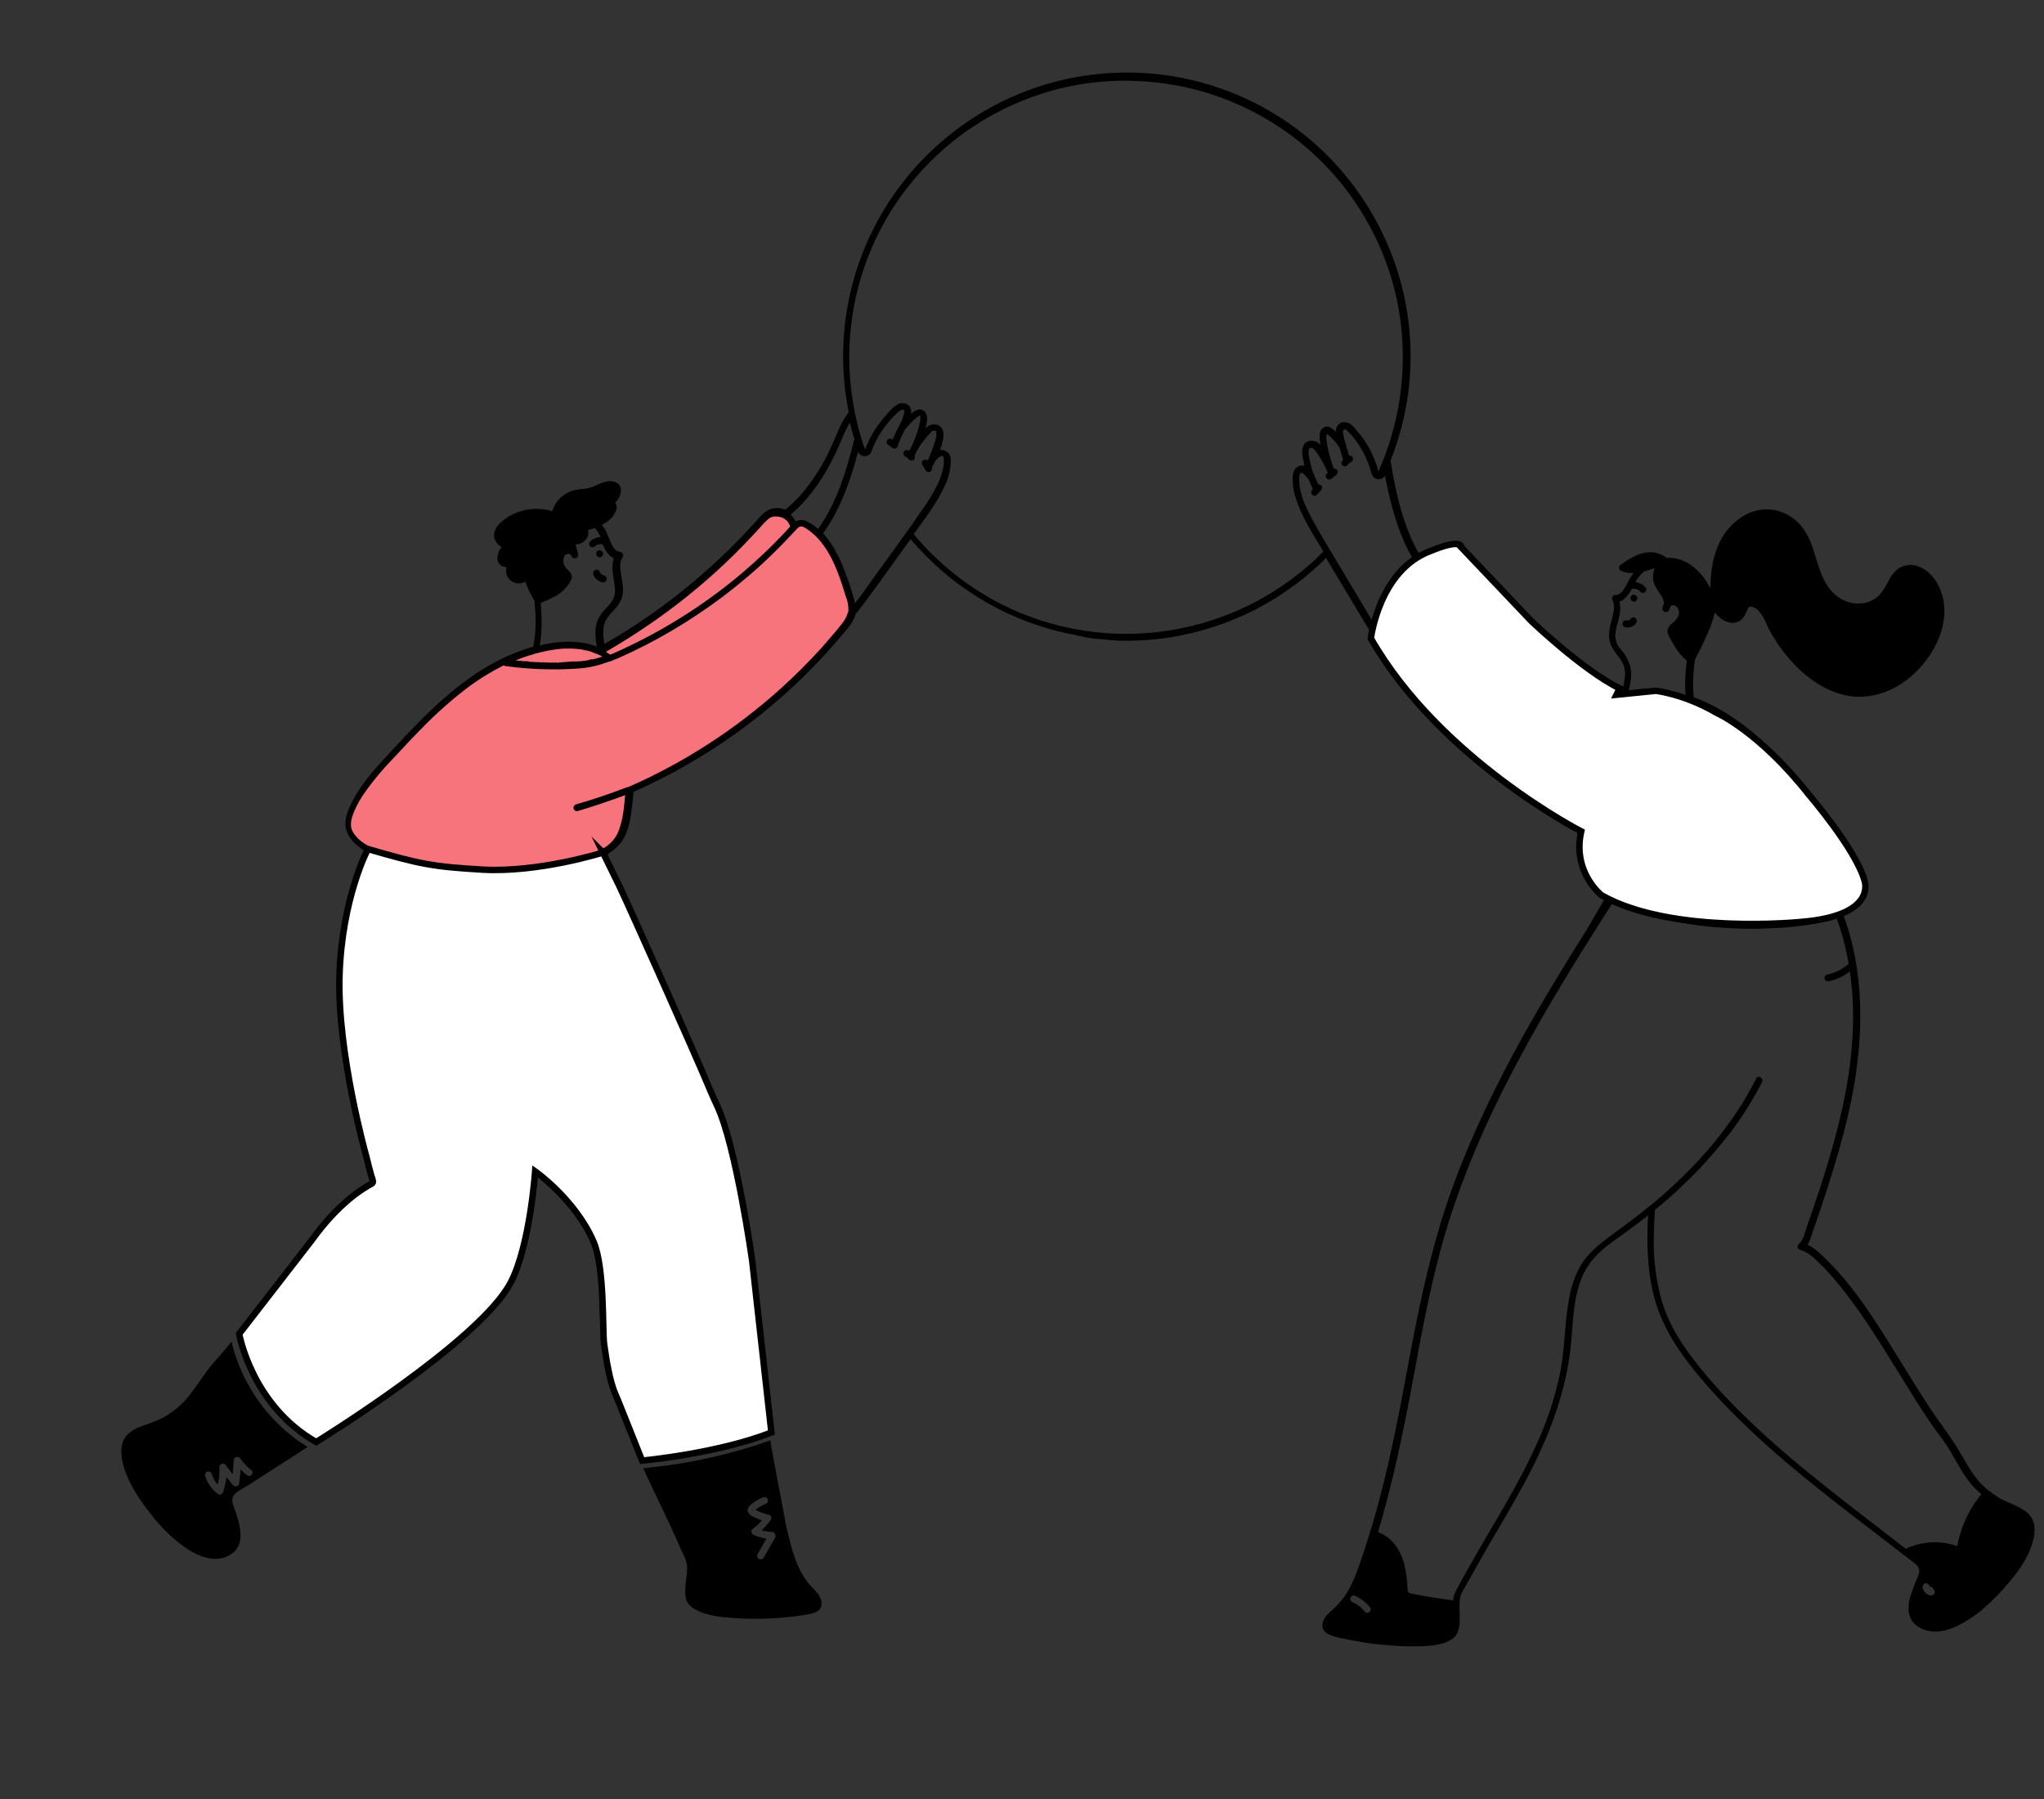 <svg width="634" height="558" viewBox="0 0 634 558" fill="none" xmlns="http://www.w3.org/2000/svg">
<rect x="0" y="0" width="634" height="558" fill="#333333" stroke="none"/>
<path d="M238.634 160.656L215.653 181.561C215.653 181.561 198.79 195.407 187.206 200.045L187.998 202.08L176.276 199.829C176.276 199.829 167.571 200.082 157.412 205.026C157.412 205.026 144.009 209.641 127.207 228.064C127.207 228.064 111.841 243.477 108.305 252.962C108.305 252.962 103.226 263.439 126.259 267.43C126.259 267.43 165.22 274.914 187.38 264.427C187.38 264.427 196.915 258.081 195.146 245.248C195.146 245.248 239.801 226.589 263.785 191.149C263.785 191.149 263.14 169.795 248.062 162.581C247.998 162.587 239.205 157.572 238.635 160.674L238.634 160.656Z" fill="#F7747D"/>
<path d="M91.19 445.851C85.256 441.346 80.369 435.63 76.83 429.095C74.568 424.997 72.882 420.608 71.819 416.061C71.291 416.667 70.824 417.331 70.296 417.937C68.379 420.297 66.224 422.451 64.432 424.881C62.443 427.549 60.631 430.347 58.581 432.947C56.397 435.67 53.676 437.931 50.601 439.614C48.232 440.948 45.635 441.591 43.155 442.607C40.993 443.511 38.86 444.923 38.074 447.269C37.068 450.293 37.975 453.96 39.045 456.818C40.339 460.13 42.085 463.199 44.158 466.046C47.344 470.56 50.85 474.779 55.151 478.213C58.958 481.254 64.323 484.553 69.39 483.077C71.921 482.312 73.942 480.581 74.424 477.917C74.984 474.999 74.056 471.899 73.175 469.106C72.732 467.778 71.571 465.595 72.261 464.189C72.947 462.719 75.117 461.805 76.469 460.931C79.683 458.879 82.898 456.828 86.058 454.772C89.205 452.781 92.297 450.787 95.448 448.732C93.987 447.855 92.521 446.914 91.191 445.86L91.19 445.851ZM78.189 457.238C77.86 457.725 77.226 457.885 76.675 457.553C75.95 457.018 75.286 456.367 74.623 455.717C74.501 457.152 74.382 458.524 74.195 459.947C74.171 460.57 73.652 460.983 73.029 460.959C72.781 460.945 72.532 460.813 72.294 460.617C71.576 459.77 70.933 458.936 70.215 458.09C70.086 459.644 69.71 461.195 69.205 462.739C68.992 463.297 68.413 463.643 67.799 463.426C67.736 463.432 67.609 463.353 67.558 463.294C65.675 461.899 64.266 459.903 63.606 457.618C63.508 457.052 63.843 456.437 64.41 456.339C64.976 456.24 65.591 456.576 65.689 457.142C66.076 458.347 66.713 459.502 67.555 460.409C68.009 458.615 68.154 456.748 68.04 454.924C68.064 454.301 68.582 453.888 69.205 453.912C69.453 453.925 69.758 454.061 69.94 454.254C70.715 455.223 71.414 456.253 72.189 457.231C72.311 455.795 72.438 454.305 72.504 452.865C72.522 452.371 72.856 451.938 73.358 451.837C73.86 451.735 74.29 451.942 74.588 452.389C75.474 453.675 76.546 454.79 77.761 455.781C78.371 456.062 78.476 456.691 78.198 457.238L78.189 457.238Z" fill="black"/>
<path d="M239.367 449.399C239.221 448.518 239.069 447.574 238.979 446.697C237.332 447.252 235.676 447.808 234.03 448.362C227.75 450.343 221.362 451.951 214.929 453.17C209.824 454.138 204.659 454.856 199.508 455.326C200.135 456.664 200.771 458.011 201.337 459.282C203.515 463.944 205.759 468.537 207.936 473.199C209.024 475.563 210.11 477.917 211.13 480.342C211.926 482.13 213.101 484.056 213.141 486.06C213.185 489.379 211.91 492.948 212.896 496.179C213.444 497.953 215.094 498.904 216.689 499.66C218.962 500.635 221.437 501.235 223.933 501.469C229.725 502.089 235.534 502.215 241.309 501.778C244.067 501.585 246.895 501.267 249.611 500.823C251.624 500.472 254.577 500.224 254.818 497.609C255.028 495.554 253.361 493.729 252.035 492.428C247.056 487.396 245.496 480.138 243.901 473.505M240.441 476.839C239.228 478.914 238.066 481.049 236.853 483.124C236.524 483.611 235.891 483.77 235.339 483.438C234.852 483.109 234.693 482.476 235.025 481.925C235.909 480.337 236.848 478.752 237.732 477.164C236.364 476.981 235.069 476.608 233.84 476.056C233.166 475.781 232.706 474.756 233.414 474.225C234.511 473.456 235.49 472.498 236.344 471.469C235.791 471.32 235.169 471.104 234.623 470.835C233.644 470.415 232.283 469.921 231.961 468.719C231.639 467.516 232.862 466.627 233.706 465.982C234.613 465.332 235.57 464.814 236.592 464.418C237.103 464.124 237.781 464.343 238.075 464.855C238.369 465.366 238.149 466.044 237.638 466.338C236.879 466.618 236.103 467.019 235.402 467.431C235.081 467.607 234.82 467.841 234.559 468.084C234.492 468.146 234.433 468.206 234.366 468.267L234.429 468.261C234.616 468.399 234.796 468.473 234.986 468.547C235.351 468.75 235.72 468.889 236.025 469.025C236.828 469.307 237.631 469.597 238.494 469.754C239.053 469.967 239.399 470.546 239.182 471.16C239.188 471.223 239.108 471.349 239.049 471.4C238.252 472.551 237.267 473.638 236.224 474.593C237.274 474.888 238.33 475.054 239.458 475.105C240.081 475.129 240.494 475.647 240.47 476.27C240.588 476.46 240.515 476.649 240.449 476.829L240.441 476.839Z" fill="black"/>
<path d="M492.468 287.817C485.421 299.024 478.487 310.358 472.043 321.966C463.838 336.814 456.425 352.127 450.608 368.022C444.577 384.648 440.774 401.871 437.524 419.243C434.196 437.051 430.99 454.802 425.866 472.156C425.571 473.206 425.28 474.192 424.921 475.247L424.927 475.311C424.196 477.661 423.468 479.937 422.682 482.283C422.397 483.15 422.106 483.944 421.821 484.81C421.827 484.873 421.751 484.935 421.747 484.999C421.023 487.221 420.118 489.368 419.153 491.457C418.743 492.253 418.333 493.048 417.859 493.841C417.792 493.902 417.788 493.966 417.73 494.026C417.53 494.328 417.326 494.694 417.127 495.004C417.06 495.065 417.057 495.13 417.001 495.126C415.937 496.64 414.687 498.025 413.261 499.28C412.743 499.693 412.285 500.174 411.828 500.655C410.977 501.428 410.368 502.534 410.198 503.645C410.109 504.265 410.204 504.895 410.499 505.406C410.966 506.111 411.633 506.707 412.435 506.988C414.211 507.818 416.52 508.105 417.881 508.407C418.562 508.563 419.179 508.716 419.863 508.807C420.052 508.881 420.299 508.885 420.483 508.896C421.039 508.981 421.665 509.132 422.22 509.218C422.404 509.228 422.528 509.289 422.721 509.299C423.405 509.39 424.086 509.546 424.834 509.641C425.018 509.651 425.207 509.716 425.454 509.729C426.01 509.814 426.639 509.902 427.199 509.932L427.575 509.952L427.703 509.958C428.388 510.05 429.075 510.077 429.759 510.168L430.318 510.19C430.63 510.206 430.877 510.211 431.186 510.291C434.553 510.562 437.865 510.637 441.251 510.532C442.382 510.518 443.446 510.374 444.584 510.241C447.165 509.909 450.583 509.062 451.863 506.734C451.934 506.608 451.996 506.493 452.067 506.368L452.061 506.304C452.069 506.261 452.096 506.219 452.14 506.178C452.135 506.115 452.208 506.117 452.211 506.053L452.217 505.925C452.994 503.771 452.736 501.194 452.709 498.942C452.73 498.383 452.695 497.811 452.716 497.252L452.73 497.005C452.754 496.382 452.845 495.698 452.998 495.081C453.506 493.473 454.641 491.834 455.454 490.371C457.358 486.889 459.38 483.406 461.348 479.927C465.262 473.219 469.303 466.509 472.975 459.659C480.249 446.084 485.941 431.698 487.356 416.186C487.989 408.769 488.083 400.646 491.749 393.924C493.711 390.383 496.647 387.69 499.878 385.327C503.042 383.024 506.27 380.725 509.373 378.355C509.959 377.881 510.6 377.41 511.186 376.936L511.128 378.374C511.04 380.372 510.958 382.434 510.989 384.439C511.05 391.763 511.791 399.234 514.306 406.157C516.704 412.889 520.642 418.812 525.032 424.382C529.489 429.892 534.209 435.094 539.31 440.069C549.389 450.066 560.454 458.987 571.657 467.72C577.286 472.089 582.918 476.394 588.551 480.708C590.007 481.832 591.392 482.89 592.849 484.023C593.151 484.223 593.397 484.419 593.696 484.684C593.757 484.751 593.817 484.809 593.881 484.813C593.942 484.88 594.006 484.883 594.067 484.941L594.188 485.067C594.967 485.789 595.553 486.692 595.193 487.922C595.187 488.05 595.119 488.111 595.121 488.23C595.048 488.419 594.982 488.599 594.908 488.788C594.56 489.651 594.21 490.505 593.861 491.368C593.787 491.558 593.722 491.737 593.648 491.927C593.578 492.052 593.512 492.231 593.506 492.36C593.512 492.423 593.432 492.549 593.428 492.604C593.355 492.794 593.289 492.973 593.219 493.099C593.145 493.288 593.076 493.532 593.002 493.712C592.931 493.837 592.928 493.901 592.866 494.017C592.788 494.261 592.72 494.514 592.643 494.759C592.636 494.887 592.569 494.948 592.571 495.067C592.493 495.311 592.425 495.564 592.348 495.808C592.354 495.872 592.277 495.934 592.27 496.053L592.276 496.116L592.264 496.181C592.27 496.245 592.257 496.31 592.186 496.426L592.18 496.554C592.173 496.683 592.169 496.738 592.108 496.862L592.098 497.046L592.084 497.293L592.071 497.541L592.06 497.725L592.047 497.972L592.037 498.156L592.02 498.468L592.014 498.596L591.997 498.908L591.991 499.036L591.974 499.348L591.964 499.532C591.957 499.66 591.953 499.715 592.011 499.847C592.017 499.91 592.005 499.975 592.065 500.034C592.071 500.097 592.119 500.22 592.116 500.285C592.113 500.349 592.174 500.416 592.17 500.471C592.166 500.526 592.228 500.603 592.221 500.722C592.226 500.785 592.274 500.909 592.271 500.973C592.268 501.037 592.329 501.104 592.325 501.16C592.386 501.227 592.379 501.346 592.44 501.414C592.446 501.477 592.498 501.545 592.498 501.545C592.556 501.677 592.552 501.732 592.61 501.863C592.616 501.927 592.671 501.931 592.668 501.995C592.726 502.126 592.786 502.185 592.844 502.316C592.85 502.38 592.905 502.384 592.901 502.448C592.963 502.515 593.02 502.638 593.081 502.705L593.202 502.831C593.263 502.898 593.323 502.956 593.381 503.088L593.442 503.155L593.563 503.281L593.624 503.348C594.345 504.13 595.311 504.798 596.3 505.217C596.541 505.35 596.794 505.426 597.038 505.495L597.101 505.489C597.346 505.567 597.6 505.644 597.844 505.721L597.908 505.715C598.152 505.793 598.409 505.806 598.718 505.887C598.966 505.9 599.274 505.972 599.53 505.984L600.218 506.012L600.401 506.022C605.038 505.91 609.472 503.225 613.086 500.561C613.212 500.439 613.344 500.382 613.479 500.269C613.672 500.086 613.872 499.976 614.129 499.797C614.454 499.557 614.779 499.326 615.034 499.019L615.227 498.837C618.019 496.46 620.634 493.752 623.008 490.911C625.714 487.711 628.367 484.133 629.845 480.198C630.759 477.858 631.374 475.135 630.913 472.741C630.199 468.892 626.264 467.414 622.89 465.893L622.7 465.819C622.637 465.825 622.575 465.749 622.511 465.746C622.081 465.539 621.651 465.333 621.282 465.194C621.092 465.12 620.916 464.99 620.791 464.92L620.727 464.926C620.601 464.846 620.541 464.788 620.425 464.717C620.239 464.588 620.059 464.513 619.818 464.381C618.84 463.778 617.877 463.046 616.97 462.318C616.909 462.251 616.844 462.247 616.78 462.244C615.449 461.191 614.193 459.947 613.125 458.586C611.167 456.185 609.715 453.436 608.141 450.743C605.29 445.806 601.66 441.333 598.551 436.574C595.084 431.301 591.815 425.901 588.479 420.57C582.042 410.16 575.438 399.438 566.674 390.805C564.936 389.105 563.019 387.147 560.688 386.041C561.165 385.184 561.582 384.269 561.806 383.335C562.385 381.611 563.019 379.881 563.589 378.158C564.801 374.704 565.95 371.257 567.035 367.797C569.268 360.889 571.321 353.907 573.005 346.785C576.22 333.159 577.889 319.102 576.549 305.096C575.862 297.812 574.297 290.609 571.769 283.752C573.622 282.959 575.296 281.717 576.681 280.21C577.666 279.123 578.345 277.782 578.595 276.353C578.775 275.049 578.646 273.665 578.332 272.343C577.472 269.183 576.161 266.183 574.397 263.417C572.64 260.531 570.757 257.758 568.684 255.103C567.909 254.135 567.143 253.156 566.368 252.188C561.268 245.652 556.167 239.116 550.288 233.237C544.409 227.358 537.822 222.01 530.343 218.37C528.687 217.547 527.034 216.852 525.368 216.222C525.006 213.015 525.084 209.832 525.468 206.592C525.559 205.908 525.651 205.224 525.742 204.54C527.039 202.092 528.263 199.641 529.374 197.064C530.469 194.799 531.32 192.456 531.865 189.977C532.525 190.691 533.24 191.41 534.027 192.012C535.602 193.144 537.901 193.614 539.629 192.568C540.335 192.101 540.93 191.434 541.276 190.635C541.551 189.961 541.895 189.345 542.235 188.675C542.302 188.613 542.305 188.549 542.363 188.489L542.358 188.426C542.434 188.364 542.624 188.246 542.56 188.243C542.627 188.182 542.691 188.185 542.749 188.125L542.813 188.119C543 188.074 543.193 188.083 543.437 188.152C544.179 188.375 544.846 188.778 545.384 189.358C546.401 190.469 547.22 191.816 547.779 193.216C548.456 194.805 549.269 196.281 550.211 197.763C552.257 201.106 554.63 204.143 557.387 206.89C562.728 212.189 569.925 216.431 577.699 216.082C585.161 215.716 591.838 211.626 596.523 205.942C601.598 199.847 604.914 191.232 602.059 183.41C600.769 179.851 597.986 176.231 594.08 175.371C592.221 174.914 590.205 175.33 588.657 176.451C587.427 177.46 586.431 178.73 585.746 180.199C585.055 181.605 584.249 182.949 583.265 184.154C582.15 185.417 580.667 186.359 579.024 186.849C575.543 187.702 571.897 186.791 569.239 184.428C563.627 179.555 563.804 171.25 560.123 165.149C558.145 161.745 554.931 159.297 551.097 158.321C547.504 157.478 543.721 158.131 540.573 160.121C537.484 162.052 534.994 164.821 533.412 168.136C531.494 172.057 530.739 176.399 530.555 180.706L530.481 182.456C530.248 182.013 530.02 181.623 529.787 181.179C528.509 178.934 526.779 176.922 524.72 175.398C522.475 173.736 519.701 172.871 516.937 173C515.058 171.541 512.582 170.941 510.251 171.404C507.413 171.906 505.029 173.56 502.711 175.145C502.2 175.439 501.98 176.117 502.338 176.631C502.456 176.821 502.693 177.018 502.947 177.095C504.115 177.58 505.42 177.769 506.673 177.689C506.076 178.538 505.467 179.453 504.992 180.428C504.513 181.468 503.901 182.447 503.238 183.357C502.973 183.656 502.645 183.96 502.329 184.19C502.262 184.251 502.139 184.308 502.008 184.366C501.944 184.372 501.876 184.424 501.876 184.424L501.748 184.418C501.561 184.472 501.365 184.526 501.117 184.513C500.494 184.489 500.037 184.969 500.003 185.593C499.993 185.777 500.048 185.972 500.105 186.095C500.399 186.606 500.561 187.175 500.596 187.738L500.643 188.053L500.62 188.493C500.6 188.869 500.593 189.181 500.509 189.553C500.336 190.738 499.893 192.157 499.594 193.454C499.218 194.813 499.035 196.181 499.105 197.625C499.227 199.129 499.795 200.528 500.613 201.757C501.438 202.977 502.458 204.023 503.153 205.309C503.843 206.65 504.158 208.164 504.032 209.663C503.822 211.527 503.497 213.328 502.988 215.119C502.345 215.471 501.646 215.809 501.064 216.229C494.518 212.694 488.187 208.737 482.182 204.348C469.807 195.376 458.755 184.639 449.395 172.548C448.867 171.775 448.271 171.064 447.607 170.405C446.763 169.68 445.652 169.318 444.518 169.587C443.566 169.859 442.608 170.258 441.836 170.786C441.257 171.141 440.742 171.491 440.226 171.84C436.261 165.043 434.087 157.377 432.54 149.68C432.07 147.469 431.731 145.2 431.329 142.937L431.323 142.874L431.335 142.809C432.812 139.057 434.039 135.173 435.019 131.275C446.49 84.111 417.566 36.525 370.395 24.994C366.313 24.005 362.144 23.261 357.91 22.897C356.355 22.768 354.856 22.643 353.297 22.578C304.709 20.553 263.613 58.324 261.594 106.891C261.292 113.948 261.864 120.978 263.258 127.913C263.126 127.971 263.065 128.095 262.998 128.156C261.537 130.218 260.369 132.481 259.454 134.821C258.549 136.968 257.581 139.121 256.551 141.198C254.491 145.36 251.953 149.193 248.989 152.755C247.342 154.688 245.51 156.483 243.568 158.088C243.505 158.094 243.443 158.017 243.379 158.014C241.292 157.177 238.959 157.512 237.214 158.871C236.241 159.7 235.326 160.662 234.463 161.691C233.548 162.653 232.685 163.682 231.77 164.644C229.937 166.631 228.034 168.551 226.144 170.407C222.353 174.119 218.386 177.701 214.233 181.154C210.148 184.547 205.944 187.74 201.555 190.805C197.165 193.869 192.734 196.682 188.116 199.357C187.926 199.475 187.672 199.59 187.473 199.709C187.077 197.318 186.807 194.806 187.779 192.588C188.392 191.427 189.249 190.334 190.225 189.44C191.274 188.356 192.138 187.144 192.762 185.799C193.609 183.52 193.152 181.062 192.753 178.735C192.549 177.722 192.405 176.659 192.388 175.592C192.367 174.59 192.595 173.601 193.133 172.812C193.462 172.325 193.306 171.627 192.764 171.294C192.574 171.221 192.459 171.158 192.266 171.149C191.954 171.132 191.65 170.996 191.345 170.86C191.043 170.66 190.736 170.397 190.504 170.071C189.973 169.363 189.512 168.53 189.234 167.698C188.774 166.682 188.442 165.663 187.923 164.698C187.574 163.991 187.168 163.353 186.693 162.768C187.4 162.419 188.102 162.016 188.688 161.541C189.789 160.709 190.582 159.622 191.079 158.389C191.428 157.526 191.285 156.581 190.809 155.876C191.524 155.217 192.065 154.363 192.354 153.441C192.781 152.151 192.723 150.641 191.507 149.842C190.413 149.168 189.106 149.052 187.903 149.374C186.765 149.699 185.62 150.152 184.591 150.668C183.574 151.127 182.491 151.456 181.362 151.589C180.109 151.66 178.785 151.856 177.582 152.178C174.537 153.109 172.186 155.51 171.299 158.54C166.046 156.939 160.312 158.011 155.975 161.445C154.294 162.806 152.837 164.621 153.36 166.9C153.682 168.103 154.517 169.139 155.621 169.62C154.703 170.646 154.266 171.937 154.276 173.314C154.341 174.696 155.484 175.803 156.86 175.867L157.108 175.88C156.732 177.239 157.053 178.633 158.009 179.676C159.268 181.047 161.321 181.321 162.923 180.387C163.651 182.419 164.568 184.333 165.677 186.137C165.717 186.182 165.758 186.224 165.798 186.263C166.218 190.971 166.45 195.924 165.367 200.57C159.917 202.154 154.693 204.493 149.867 207.471C138.17 214.721 128.722 224.956 119.468 235C115.663 239.151 111.845 243.55 109.254 248.574C108.157 250.721 107.119 253.108 107.137 255.553C107.142 258.364 108.921 260.7 111.034 262.411C111.755 263.001 112.49 263.535 113.341 263.949C107.758 275.97 105.25 289.247 104.994 302.497C104.752 316.869 107.074 331.231 110.171 345.182C111.058 349.226 112.009 353.263 113.028 357.248C113.503 359.212 113.986 361.167 114.525 363.134C114.78 364.397 115.111 365.599 115.619 366.747C112.95 367.698 110.671 369.791 108.594 371.508C106.253 373.533 104.034 375.693 101.94 377.915C97.346 382.906 92.991 388.103 89.01 393.494C84.765 399.001 80.707 404.645 76.535 410.154C75.674 411.302 74.75 412.456 73.889 413.604C74.248 415.497 74.729 417.333 75.339 419.175C77.556 425.833 81.041 431.989 85.694 437.252C88.018 439.857 90.547 442.214 93.396 444.276C94.791 445.333 96.248 446.275 97.773 447.155C100.409 445.459 103.111 443.692 105.75 441.931C118.507 433.405 130.969 424.377 142.054 413.78C147.531 408.569 152.9 402.986 156.99 396.599C161.215 389.898 163.481 382.367 164.631 374.601C164.986 372.241 165.213 369.874 165.441 367.506C165.455 365.698 165.41 363.94 165.296 362.125C164.938 354.546 164.075 346.94 163.327 339.397C162.593 331.798 161.85 324.199 161.115 316.6C160.381 309.001 159.637 301.402 158.903 293.803C158.805 293.237 159.14 292.622 159.706 292.524C160.272 292.425 160.888 292.76 160.986 293.326C161.074 294.268 161.161 295.209 161.236 296.215C161.965 303.943 162.768 311.599 163.496 319.327C163.899 323.16 164.228 326.99 164.627 330.887L164.827 331.964L164.926 332.53L164.743 332.337C165.035 335.669 165.399 338.994 165.694 342.262C166.387 349.418 167.145 356.586 167.399 363.728C171.006 367.071 175.006 370.122 178.487 373.586C182.094 377.121 184.457 381.72 185.237 386.76C186.086 391.674 185.937 396.735 185.912 401.676C185.853 411.741 187.36 421.751 190.393 431.391C192.767 438.746 195.59 445.932 198.855 452.958C201.429 452.755 203.946 452.43 206.462 452.095C208.101 451.851 209.676 451.604 211.251 451.358L211.502 451.307L212.633 451.101L211.871 451.254C216.407 450.449 220.959 449.514 225.45 448.33C230.006 447.148 234.507 445.78 238.954 444.216C236.95 429.743 235.889 415.191 234.255 400.674C232.499 384.836 229.849 369.209 225.447 353.891C221.137 339.258 215.807 324.957 209.519 311.056C203.305 296.965 196.326 283.284 189.218 269.596C188.528 268.254 187.772 266.91 187.076 265.505C189.179 264.661 190.991 263.233 192.444 261.482C194.69 258.635 195.413 254.917 195.877 251.368C196.145 249.445 196.358 247.508 196.498 245.578C207.79 240.557 218.498 234.449 228.501 227.247C238.636 219.988 248.002 211.631 256.404 202.424C258.701 199.837 261.007 197.24 263.182 194.519C264.175 193.313 264.984 191.905 265.425 190.357C267.799 187.517 269.927 184.48 272.125 181.51C274.456 178.299 276.718 175.14 279.039 171.921C280.171 170.346 281.302 168.762 282.433 167.187C288.268 174.065 295.079 180.05 302.751 184.886C310.911 190.051 319.889 193.816 329.299 196.035C329.943 196.185 330.834 196.44 331.49 196.525C332.581 196.67 333.343 196.909 334.422 197.128C335.156 197.27 335.723 197.372 336.446 197.588C337.038 197.77 338.117 197.88 338.727 197.96C340.602 198.196 341.584 198.251 342.972 198.35C344.434 198.46 345.648 198.649 347.112 198.686C350.945 198.767 354.794 198.628 358.61 198.228C368.285 197.209 377.659 194.539 386.467 190.479C395.023 186.47 402.888 181.11 409.731 174.586C410.256 174.044 410.778 173.566 411.302 173.025C414.042 177.644 416.843 182.331 419.647 186.954C421.807 190.55 423.836 194.204 426.254 197.621C426.627 199.266 427.31 200.727 428.249 202.082C432.537 208.52 437.284 214.605 442.415 220.389C447.485 226.106 452.948 231.54 458.735 236.533C464.521 241.6 470.701 246.301 477.089 250.581C480.371 252.786 483.723 254.866 487.202 256.833C487.571 256.972 487.873 257.172 488.242 257.311C491.975 259.164 495.788 260.699 499.743 261.992C503.818 263.292 508.042 264.04 512.286 264.221C513.66 264.275 513.563 266.466 512.187 266.402C507.378 266.138 502.602 265.24 498.042 263.729C498.634 266.066 498.52 268.568 497.733 270.905C497.242 272.202 496.564 273.36 495.823 274.515C495.491 275.066 498.18 277.473 498.091 278.092M424.803 499.886C424.349 500.302 423.662 500.275 423.309 499.824C423.069 499.499 422.775 499.18 422.479 498.851C422.358 498.726 422.181 498.587 421.999 498.394L421.937 498.327L421.874 498.333C421.812 498.256 421.688 498.195 421.636 498.127C421.273 497.859 420.91 497.592 420.545 497.388C420.359 497.26 420.179 497.185 419.989 497.111C419.926 497.117 419.928 497.044 419.864 497.041C419.739 496.97 419.675 496.967 419.559 496.905C419.001 496.692 418.719 496.116 418.868 495.564C419.081 495.005 419.661 494.659 420.21 494.873C421.989 495.638 423.57 496.833 424.813 498.324C425.294 498.781 425.267 499.468 424.812 499.885L424.803 499.886ZM502.812 201.452C501.434 200.083 500.83 198.113 501.096 196.254C501.184 195.634 501.273 195.014 501.421 194.452C502.034 191.913 503.023 189.201 502.317 186.61C503.78 186.045 504.895 184.782 505.705 183.383C505.838 183.143 506.037 182.832 506.179 182.591L506.427 182.604C506.678 182.553 506.99 182.57 507.243 182.638C507.743 182.719 508.164 182.926 508.533 183.257C508.594 183.324 508.718 183.386 508.776 183.517C509.193 183.972 509.88 183.999 510.27 183.579C510.725 183.163 510.749 182.54 510.332 182.086C509.559 181.236 508.449 180.691 507.274 180.517C507.754 179.596 508.415 178.75 509.137 177.97C509.397 177.727 509.658 177.493 509.919 177.25C511.057 176.925 512.144 176.531 513.282 176.206C512.652 177.68 512.52 179.299 513.018 180.823C513.519 182.282 514.468 183.453 515.229 184.67C515.761 185.378 516.035 186.265 516.122 187.206C515.852 187.633 515.702 188.186 515.621 188.686C515.597 189.309 516.077 189.766 516.701 189.8C517.078 189.819 517.399 189.643 517.599 189.342C517.867 188.979 518.009 188.546 518.087 188.11C518.081 188.046 518.155 188.049 518.155 188.049C518.155 188.049 518.286 187.991 518.28 187.927C518.348 187.866 518.412 187.87 518.534 187.812C518.598 187.807 518.666 187.755 518.666 187.755C518.729 187.749 518.853 187.701 518.917 187.704L519.229 187.72C519.473 187.798 519.726 187.866 519.964 188.063C520.149 188.192 520.323 188.395 520.438 188.649C520.614 188.97 520.726 189.288 520.774 189.603C520.824 189.854 520.808 190.166 520.74 190.419C520.665 190.791 520.514 191.225 520.313 191.526C519.842 192.255 519.314 192.861 518.609 193.328C517.837 193.856 517.359 194.713 517.199 195.641C517.155 196.64 517.806 197.547 518.267 198.38C518.676 199.146 519.14 199.915 519.605 200.693C520.603 202.298 521.787 203.73 523.239 204.919C523.226 205.167 523.158 205.419 523.145 205.667C522.693 208.959 522.548 212.213 522.848 215.535C521.24 215.027 519.701 214.586 518.019 214.268C513.864 213.468 509.494 213.217 505.381 214.348C505.318 214.354 505.195 214.402 505.13 214.399C505.506 213.041 505.748 211.612 505.879 210.176C506.079 208.496 505.838 206.793 505.152 205.205C504.583 203.807 503.766 202.577 502.805 201.48L502.812 201.452ZM435.388 167.726C436.238 169.701 437.223 171.553 438.337 173.421C438.27 173.482 438.212 173.542 438.14 173.659C438.073 173.72 437.947 173.841 437.88 173.902C437.683 174.139 437.426 174.318 437.229 174.565C437.104 174.686 437.032 174.802 436.898 174.924C436.705 175.107 436.566 175.284 436.373 175.466C436.18 175.648 436.038 175.89 435.845 176.072C435.774 176.197 435.652 176.254 435.581 176.37C432.278 180.42 430.068 185.327 428.104 190.119C428.11 190.183 428.033 190.244 428.03 190.309C427.478 191.538 426.986 192.825 426.617 194.064C425.148 191.809 423.81 189.505 422.472 187.193C420.491 183.854 418.5 180.515 416.515 177.241C414.531 173.966 412.601 170.695 410.62 167.356C408.808 164.275 406.942 161.19 405.453 157.942C405.284 157.501 405.047 157.112 404.877 156.662C404.871 156.599 404.819 156.531 404.819 156.531C404.704 156.277 404.586 156.087 404.535 155.827C404.535 155.827 404.529 155.764 404.474 155.76C403.623 153.785 403.15 151.638 402.988 149.508C402.994 149.38 403.005 149.197 402.947 149.065C402.971 148.442 403.007 147.754 403.151 147.138C403.157 147.01 403.161 146.955 403.225 146.949C403.292 146.888 403.295 146.824 403.353 146.763C403.479 146.642 403.675 146.587 403.855 146.662L403.919 146.656C403.919 146.656 403.984 146.668 403.981 146.732C404.106 146.803 404.221 146.865 404.343 147C404.465 147.126 404.642 147.264 404.763 147.39C405.119 147.777 405.484 148.172 405.775 148.555C405.836 148.623 405.833 148.687 405.897 148.681C406.356 149.697 406.747 150.656 407.207 151.681C407.082 151.802 406.947 151.924 406.873 152.104C406.802 152.23 406.74 152.345 406.733 152.473C406.663 152.599 406.717 152.785 406.71 152.914C406.761 153.165 406.94 153.422 407.182 153.564C407.422 153.696 407.74 153.776 407.991 153.726L408.245 153.611C408.435 153.493 408.57 153.371 408.632 153.255C408.677 153.215 408.719 153.174 408.758 153.134C409.09 152.775 409.412 152.416 409.743 152.047C409.936 151.865 410.072 151.56 410.086 151.313C410.102 151.001 409.987 150.747 409.805 150.554C409.623 150.361 409.318 150.225 409.07 150.211L408.887 150.201C408.315 148.867 407.749 147.587 407.174 146.317L407.168 146.253C407.176 146.21 407.16 146.166 407.119 146.121C407.011 145.739 406.903 145.365 406.794 144.983C406.788 144.919 406.74 144.796 406.744 144.732C406.632 144.414 406.587 144.034 406.476 143.716C406.418 143.585 406.425 143.465 406.367 143.334C406.258 142.951 406.218 142.517 406.112 142.07C406.107 142.007 406.119 141.942 406.059 141.884C406.014 141.505 405.902 141.186 405.858 140.807L405.864 140.679L405.858 140.615C405.874 140.486 405.881 140.367 405.884 140.303L405.904 139.927L405.914 139.743L405.908 139.68C405.915 139.551 405.982 139.49 405.98 139.372C405.98 139.372 405.974 139.308 406.051 139.246L406.045 139.183C406.179 139.061 406.314 138.939 406.501 138.885L406.629 138.891L406.877 138.905L407.005 138.911C407.432 139.182 407.852 139.572 408.149 140.019C408.39 140.343 408.621 140.669 408.86 140.984C408.866 141.048 408.921 141.052 408.918 141.116C409.094 141.437 409.328 141.698 409.504 142.02C409.565 142.087 409.625 142.145 409.622 142.209C409.801 142.467 409.916 142.721 410.086 142.979C410.144 143.11 410.201 143.233 410.324 143.367C410.499 143.689 410.675 144.01 410.787 144.328C410.848 144.396 410.845 144.46 410.905 144.518C411.254 145.225 411.529 145.921 411.878 146.628C411.746 146.685 411.685 146.81 411.553 146.868C411.099 147.284 411.071 147.971 411.491 148.361C411.673 148.554 411.978 148.69 412.226 148.704C412.354 148.71 412.41 148.714 412.541 148.656C412.728 148.602 412.924 148.548 413.049 148.426C413.568 148.013 414.086 147.6 414.604 147.177C414.797 146.995 414.933 146.69 414.946 146.442C414.963 146.131 414.848 145.877 414.666 145.684C414.484 145.491 414.179 145.355 413.931 145.341L413.747 145.331C413.694 145.144 413.575 144.945 413.518 144.823C413.464 144.636 413.406 144.505 413.352 144.318C413.298 144.131 413.24 144 413.186 143.813C412.52 141.849 411.98 139.881 411.632 137.805C411.585 137.49 411.537 137.175 411.489 136.86C411.5 136.677 411.445 136.481 411.443 136.362C411.453 136.179 411.395 136.047 411.397 135.865L411.41 135.617L411.427 135.305L411.44 135.057C411.434 134.994 411.514 134.868 411.518 134.813L411.512 134.749C411.512 134.749 411.512 134.749 411.524 134.684C411.592 134.623 411.656 134.627 411.656 134.627C411.896 134.759 412.143 134.955 412.381 135.161C412.442 135.229 412.503 135.287 412.564 135.354C412.746 135.547 412.983 135.744 413.166 135.946L413.462 136.275L414.061 136.922C414.122 136.989 414.182 137.048 414.243 137.115C414.656 137.633 415.076 138.215 415.425 138.73C415.486 138.798 415.479 138.917 415.54 138.984C415.709 139.425 415.814 139.872 415.92 140.318C416.136 141.074 416.353 141.839 416.638 142.543C416.509 142.728 416.374 142.841 416.245 143.026C416.174 143.152 416.112 143.267 416.106 143.395C416.027 143.832 416.187 144.273 416.562 144.476C416.803 144.608 417.121 144.688 417.372 144.638C417.439 144.577 417.558 144.584 417.626 144.523C417.816 144.405 417.95 144.283 418.013 144.167L418.08 144.106C418.347 143.744 418.727 143.507 419.117 143.279C419.371 143.165 419.568 142.927 419.645 142.674C419.715 142.548 419.717 142.366 419.668 142.233C419.674 142.105 419.62 141.918 419.559 141.851C419.444 141.597 419.207 141.4 418.953 141.323C418.764 141.249 418.645 141.251 418.458 141.305L418.453 141.242C418.401 141.174 418.408 141.054 418.347 140.987C418.178 140.546 418.072 140.1 417.967 139.653C417.855 139.335 417.747 138.952 417.635 138.634C417.641 138.506 417.648 138.387 417.59 138.255C417.262 137.181 416.93 136.162 416.724 135.031C416.731 134.903 416.674 134.78 416.616 134.649C416.622 134.52 416.568 134.334 416.574 134.205L416.585 134.022L416.605 133.646L416.611 133.517L416.605 133.454C416.617 133.389 416.685 133.328 416.74 133.332C416.807 133.271 416.871 133.274 416.93 133.214C417.116 133.16 417.309 133.169 417.488 133.235C417.488 133.235 417.552 133.229 417.55 133.302C417.851 133.502 418.156 133.83 418.39 134.091C418.685 134.42 419.05 134.806 419.345 135.134C419.406 135.202 419.466 135.26 419.466 135.26C419.707 135.584 420.001 135.904 420.241 136.228C420.302 136.296 420.299 136.36 420.363 136.354C420.603 136.679 420.834 137.004 421.073 137.319C421.134 137.387 421.191 137.509 421.252 137.577C421.431 137.834 421.607 138.155 421.778 138.413C421.839 138.48 421.899 138.539 421.892 138.667C422.068 138.989 422.3 139.314 422.475 139.626C422.533 139.758 422.59 139.88 422.651 139.948C422.83 140.205 422.945 140.459 423.112 140.781C423.173 140.848 423.17 140.913 423.227 141.035C423.4 141.421 423.571 141.797 423.747 142.118C423.753 142.182 423.805 142.25 423.805 142.25C424.15 143.012 424.483 143.839 424.761 144.671C424.765 144.713 424.784 144.757 424.819 144.803C424.931 145.121 425.043 145.439 425.09 145.754C425.199 146.137 425.303 146.574 425.476 146.96C425.582 147.406 425.882 147.789 426.242 148.121C426.242 148.121 426.305 148.115 426.303 148.188C426.364 148.256 426.428 148.259 426.488 148.317C427.039 148.649 427.724 148.741 428.352 148.527C428.857 148.361 429.311 147.945 429.582 147.518C430.922 154.267 432.555 161.216 435.406 167.724L435.388 167.726ZM260.786 136.97C261.565 134.935 262.528 132.919 263.602 131.021C264.025 132.725 264.459 134.438 265.01 136.148C263.048 144.007 260.768 151.978 256.831 159.127C255.886 160.839 254.87 162.486 253.738 164.061C252.59 163.008 251.314 162.141 249.905 161.524C248.925 161.104 247.788 161.246 246.832 161.764C246.426 160.934 245.895 160.226 245.237 159.63C252.31 153.614 257.165 145.449 260.786 136.97ZM213.059 185.015C221.158 178.547 228.725 171.362 235.687 163.659C236.605 162.633 237.466 161.485 238.627 160.72C238.817 160.602 239.074 160.423 239.334 160.371C239.398 160.365 239.521 160.317 239.521 160.317C239.653 160.259 239.772 160.266 239.968 160.212C240.096 160.218 240.155 160.158 240.283 160.164L240.346 160.158C240.411 160.17 240.476 160.174 240.531 160.178L241.282 160.208L241.466 160.218C241.594 160.225 241.71 160.296 241.838 160.293C242.083 160.371 242.335 160.439 242.58 160.516C242.77 160.59 242.949 160.655 243.135 160.793C243.376 160.926 243.562 161.064 243.748 161.193C244.409 161.725 244.882 162.493 245.095 163.313C244.043 164.461 242.998 165.598 241.881 166.743C232.196 176.772 221.247 185.495 209.362 192.68C203.2 196.42 196.859 199.712 190.292 202.624C189.906 202.796 189.588 202.908 189.214 203.016C188.791 202.681 188.365 202.42 187.938 202.149C196.792 197.026 205.172 191.317 213.069 185.023L213.059 185.015ZM186.726 168.816L186.974 168.83C187.089 169.084 187.143 169.271 187.259 169.534C187.94 171.068 188.948 172.48 190.419 173.174C189.781 174.958 189.941 176.97 190.236 178.859C190.436 179.936 190.635 181.186 190.719 182.192C190.864 183.264 190.749 184.38 190.394 185.371C189.778 186.597 188.984 187.684 188 188.588C186.892 189.732 185.96 191.005 185.331 192.478C184.347 195.062 184.659 197.826 185.113 200.54C185.049 200.546 184.984 200.534 184.988 200.47C180.188 198.635 174.617 198.715 169.631 199.69L169.568 199.696C169.252 199.734 168.936 199.782 168.618 199.893C168.487 199.951 168.367 199.944 168.236 200.002C168.193 200.006 168.15 200.025 168.104 200.06C167.853 200.111 167.602 200.161 167.406 200.216C168.216 195.869 168.034 191.358 167.726 186.969C168.167 186.8 168.684 186.57 169.125 186.401C169.443 186.289 169.829 186.116 170.141 185.941C170.209 185.88 170.273 185.883 170.395 185.826C170.781 185.653 171.102 185.477 171.48 185.314C171.67 185.196 171.924 185.081 172.123 184.963L172.186 184.957C172.186 184.957 172.251 184.969 172.254 184.905C173.22 184.386 174.054 183.733 174.836 183.012L174.903 182.951C175.029 182.83 175.167 182.653 175.293 182.532C175.36 182.471 175.422 182.346 175.49 182.294L175.558 182.233C176.015 181.752 176.356 181.2 176.689 180.658C176.689 180.658 176.683 180.595 176.757 180.597C176.751 180.534 176.827 180.472 176.83 180.408C176.904 180.218 177.034 180.042 177.107 179.853C177.101 179.789 177.175 179.792 177.178 179.727C177.181 179.663 177.172 179.664 177.248 179.602L177.242 179.539C177.391 179.169 177.41 178.793 177.302 178.411C177.308 178.282 177.248 178.224 177.19 178.092L177.184 178.029C177.196 177.964 177.135 177.897 177.135 177.897C177.077 177.765 176.956 177.639 176.843 177.504C176.782 177.437 176.722 177.378 176.722 177.378L176.661 177.311L176.6 177.244C176.539 177.176 176.417 177.051 176.356 176.983C176.235 176.858 176.113 176.723 176.001 176.596L175.94 176.529C175.819 176.403 175.697 176.269 175.584 176.142L175.523 176.075C175.283 175.75 175.052 175.425 174.944 175.052C174.938 174.988 174.886 174.92 174.886 174.92L174.88 174.857C174.774 174.602 174.724 174.351 174.736 174.094L174.73 174.031C174.743 173.966 174.746 173.902 174.75 173.847L174.756 173.718L174.766 173.535L174.78 173.287L174.774 173.224C174.786 173.159 174.789 173.094 174.857 173.033L174.851 172.97C174.863 172.905 174.93 172.844 174.934 172.78C175.007 172.59 175.137 172.414 175.208 172.289L175.275 172.228C175.401 172.106 175.535 171.984 175.726 171.875C175.789 171.869 175.793 171.814 175.858 171.818L175.986 171.824C176.237 171.773 176.43 171.783 176.673 171.851C176.673 171.851 176.799 171.922 176.863 171.925C176.924 171.992 176.988 171.995 177.048 172.054C177.108 172.112 177.109 172.121 177.169 172.179L177.175 172.243C177.163 172.308 177.227 172.311 177.224 172.375L177.23 172.438C177.218 172.503 177.282 172.507 177.279 172.571C177.512 173.015 178.122 173.295 178.631 173.066C178.762 173.008 178.885 172.951 178.952 172.89C179.277 172.65 179.42 172.225 179.311 171.843C179.04 170.892 178.769 169.94 178.502 168.933C178.753 168.883 179.004 168.832 179.264 168.78C180.341 168.58 181.367 167.937 181.967 167.023C182.034 166.962 182.096 166.837 182.1 166.782C182.507 166.051 182.608 165.174 182.394 164.354C182.437 164.35 182.48 164.331 182.526 164.296C183.224 164.14 183.857 163.981 184.549 163.761C185.206 164.54 185.731 165.376 186.194 166.337C186.256 166.405 186.248 166.524 186.309 166.591C185.123 166.601 183.979 167.055 183.061 167.889C182.607 168.305 182.579 168.992 182.999 169.382C183.416 169.836 184.103 169.864 184.493 169.444C184.56 169.383 184.683 169.326 184.754 169.201C184.943 169.083 185.142 168.964 185.329 168.91C185.58 168.859 185.834 168.744 186.091 168.757C186.219 168.763 186.467 168.777 186.778 168.784L186.726 168.816ZM173.39 205.456C173.396 205.519 173.323 205.517 173.323 205.517C172.195 205.658 173.205 205.327 171.88 205.514L171.943 205.508C170.813 205.531 169.759 205.483 168.631 205.433C168.705 205.244 167.814 205.582 167.88 205.402C167.747 205.643 168.013 205.162 167.88 205.402C167.809 205.528 167.135 205.244 167.128 205.372C166.441 205.345 165.754 205.317 165.13 205.284C164.689 205.261 164.259 205.246 163.887 205.172C163.96 204.982 163.016 205.134 163.077 205.01C162.941 205.314 163.077 205.01 162.451 205.05C161.583 204.948 160.768 204.914 159.9 204.812C161.299 204.244 162.763 203.688 164.218 203.242L164.98 203.089C165.18 202.787 165.228 203.102 165.488 202.859C165.739 202.808 165.993 202.694 166.244 202.643L166.308 202.637C167.26 202.375 168.209 202.168 169.157 201.952C168.956 202.254 169.357 201.65 169.157 201.952L169.658 201.851C169.391 202.213 169.926 201.488 169.658 201.851C171.738 201.438 173.821 201.153 175.945 201.12L176.066 201.245C176.134 201.184 176.192 201.124 176.256 201.127C177.882 201.131 179.437 201.26 181.059 201.52L181.238 201.777C181.305 201.716 181.364 201.656 181.431 201.595C181.62 201.669 181.867 201.673 182.048 201.748C182.545 201.893 183.098 202.042 183.595 202.188C183.47 202.309 183.721 202.067 183.595 202.188L184.455 202.601C184.652 202.363 184.815 202.932 185.072 202.753C185.377 202.889 185.683 203.034 185.932 203.166L185.996 203.16C186.301 203.305 186.548 203.501 186.853 203.646C186.153 203.867 185.397 204.083 184.632 204.3C184.313 204.412 183.998 204.46 183.683 204.507L183.677 204.444L182.928 204.532C182.792 204.837 182.545 204.641 182.04 204.806C181.977 204.812 181.912 204.8 181.853 204.86C180.908 205.003 180.031 205.094 179.093 205.117C178.845 205.103 178.649 205.158 178.402 205.154C178.473 205.029 177.643 205.243 177.715 205.126M176.957 205.425C175.768 205.499 174.573 205.51 173.451 205.523L176.957 205.425ZM263.178 189.17C263.171 189.298 263.164 189.418 263.1 189.606C263.106 189.67 263.089 189.79 263.022 189.851C262.652 191.273 261.904 192.556 260.982 193.637C259.129 196 257.087 198.29 255.118 200.581C251.046 205.095 246.728 209.413 242.239 213.473C228.178 226.127 212.225 236.511 194.88 244.085C194.696 244.075 194.565 244.133 194.378 244.187C189.229 246.154 184.017 247.935 178.698 249.452C178.129 249.615 177.787 250.167 177.895 250.732C178.057 251.301 178.606 251.697 179.175 251.535C184.114 250.062 189.072 248.396 193.899 246.596C193.628 249.962 193.298 253.388 192.285 256.531C191.845 258.078 191.095 259.544 190.039 260.747C188.856 262.071 187.375 263.131 185.713 263.815C185.395 263.927 185.074 264.103 184.755 264.215C182.79 264.881 180.82 265.484 178.801 265.964C177.415 266.276 176.023 266.533 174.641 266.789C173.693 266.996 172.748 267.148 171.738 267.288C171.675 267.294 171.61 267.281 171.552 267.342C170.735 267.491 169.913 267.585 169.031 267.731C168.78 267.782 168.534 267.778 168.273 267.82C167.514 267.909 166.765 268.006 166.007 268.095C165.691 268.142 165.376 268.19 165.065 268.182C164.435 268.278 163.744 268.305 163.05 268.406C162.671 268.451 162.237 268.5 161.858 268.545C161.36 268.591 160.852 268.629 160.353 268.666C159.727 268.706 159.164 268.741 158.537 268.772C158.158 268.816 157.782 268.805 157.412 268.849C156.602 268.879 155.783 268.9 154.973 268.93C154.725 268.916 154.475 268.976 154.218 268.963C153.72 269.01 153.151 268.981 152.657 268.963C152.098 268.942 151.526 268.977 150.967 268.956C150.472 268.938 149.965 268.976 149.524 268.953L147.902 268.885L146.774 268.834C138.597 268.482 130.446 267.323 122.465 265.355C120.859 264.975 119.315 264.47 117.774 263.902C117.711 263.907 117.649 263.831 117.584 263.828C117.34 263.75 117.026 263.615 116.782 263.547C116.719 263.552 116.657 263.476 116.593 263.473C116.034 263.26 115.425 262.988 114.869 262.711C114.869 262.711 114.806 262.717 114.808 262.644C112.546 261.485 110.3 259.823 109.21 257.524C108.468 255.931 108.997 253.764 109.695 252.038C110.681 249.582 112.025 247.257 113.618 245.138C115.216 242.889 116.937 240.776 118.71 238.731C120.286 236.923 121.986 235.185 123.631 233.435C125.925 230.903 128.289 228.446 130.708 225.985C135.491 221.058 140.62 216.528 146.12 212.447C149.349 210.148 152.747 208.107 156.269 206.318C156.451 206.511 156.696 206.589 156.943 206.593C161.668 207.231 166.474 207.569 171.224 207.583C173.601 207.627 175.921 207.53 178.3 207.391C180.308 207.286 182.378 207.066 184.342 206.582C185.924 206.216 187.448 205.718 188.966 205.157C189.15 205.167 189.281 205.109 189.468 205.055C190.04 204.829 190.616 204.538 191.189 204.32C191.252 204.314 191.321 204.262 191.376 204.266L191.439 204.26C203.106 199.14 214.149 192.609 224.362 184.913C229.666 180.887 234.794 176.539 239.564 171.869C241.977 169.536 244.34 167.071 246.631 164.603C247.088 164.122 247.623 163.397 248.253 163.293C249.014 163.14 249.8 163.733 250.403 164.133C251.378 164.8 252.222 165.525 253.062 166.314C257.736 171.018 260.028 177.496 261.948 183.707L261.954 183.77C262.057 184.089 262.165 184.472 262.277 184.79C262.907 186.256 263.154 187.639 263.157 189.144L263.178 189.17ZM281.563 164.502C281.43 164.743 281.228 164.926 281.095 165.167C277.701 169.9 274.306 174.634 270.848 179.365C268.982 181.976 267.18 184.59 265.197 187.129C265.044 186.367 264.886 185.551 264.612 184.856C264.606 184.792 264.558 184.669 264.561 184.605C264.564 184.541 264.555 184.542 264.503 184.473L264.442 184.406L264.436 184.343L264.448 184.278C263.469 180.918 262.234 177.556 260.873 174.305L260.867 174.241C260.7 173.919 260.588 173.601 260.412 173.28C260.294 173.09 260.239 172.894 260.121 172.704C260.063 172.573 260.006 172.45 259.888 172.26C259.773 172.006 259.594 171.749 259.479 171.495C259.418 171.428 259.421 171.364 259.361 171.305C259.185 170.984 259.006 170.727 258.903 170.408C258.897 170.344 258.842 170.34 258.845 170.276C258.666 170.019 258.551 169.765 258.381 169.507C258.375 169.444 258.32 169.44 258.323 169.376C258.083 169.051 257.856 168.67 257.616 168.346C257.555 168.279 257.498 168.156 257.436 168.089C257.254 167.896 257.139 167.642 256.965 167.439C256.907 167.307 256.783 167.246 256.725 167.114C256.664 167.047 256.667 166.983 256.604 166.989C256.308 166.66 256.072 166.281 255.777 165.952L255.716 165.885L255.299 165.431C260.025 158.82 263.044 151.127 265.26 143.345C265.555 142.295 265.853 141.181 266.148 140.131C266.432 140.835 267.093 141.358 267.905 141.456L268.089 141.466C268.648 141.487 269.217 141.325 269.677 140.972C270.006 140.676 270.205 140.366 270.347 139.932C270.48 139.692 270.557 139.438 270.626 139.195C270.696 139.069 270.762 138.89 270.768 138.761C270.846 138.517 270.978 138.267 271.114 137.963C271.25 137.658 271.395 137.352 271.527 137.103C271.597 136.977 271.6 136.913 271.663 136.798C272.209 135.697 272.815 134.655 273.483 133.689C274.614 132.114 275.806 130.598 277.111 129.217C277.636 128.675 278.158 128.197 278.679 127.72C279.323 127.185 279.841 126.955 280.21 127.094C280.273 127.088 280.271 127.161 280.335 127.164C280.399 127.167 280.396 127.231 280.396 127.231C280.396 127.231 280.402 127.295 280.457 127.299C280.511 127.486 280.501 127.678 280.503 127.797C280.493 127.98 280.425 128.233 280.351 128.413C280.276 128.594 280.279 128.721 280.205 128.911C280.128 129.155 280.06 129.408 279.982 129.652C279.91 129.96 279.769 130.211 279.698 130.519C278.678 132.412 277.722 134.308 276.879 136.34C276.818 136.273 276.69 136.266 276.639 136.207C276.513 136.137 276.398 136.074 276.27 136.068C275.833 135.99 275.392 136.15 275.189 136.525C275.056 136.765 274.976 137.083 275.027 137.334C275.078 137.585 275.257 137.842 275.498 137.984C275.8 138.184 276.166 138.387 276.412 138.583C276.473 138.651 276.533 138.709 276.65 138.78C276.832 138.973 277.137 139.109 277.385 139.123C277.697 139.139 277.951 139.024 278.144 138.842C278.337 138.66 278.473 138.355 278.486 138.107L278.48 138.044C278.492 137.979 278.56 137.918 278.563 137.854C279.196 136.316 279.884 134.782 280.637 133.252C280.768 133.194 280.894 133.073 281.023 132.896C281.224 132.595 281.487 132.287 281.752 131.989C281.746 131.926 281.819 131.928 281.877 131.868C282.074 131.63 282.271 131.384 282.532 131.15L282.725 130.967C282.918 130.785 283.115 130.548 283.317 130.364L283.51 130.182C283.77 129.939 284.032 129.705 284.356 129.465C284.424 129.403 284.488 129.407 284.546 129.346C284.739 129.164 284.939 129.054 285.129 128.936C285.174 128.896 285.218 128.876 285.26 128.878C285.324 128.872 285.389 128.885 285.45 128.952C285.444 129.08 285.504 129.139 285.498 129.267L285.491 129.395L285.471 129.772L285.458 130.019L285.452 130.148L285.445 130.276L285.439 130.404L285.445 130.468C285.361 130.841 285.28 131.149 285.205 131.522C284.894 132.883 284.463 134.238 283.971 135.534C283.545 136.642 283.128 137.748 282.576 138.786C282.437 139.155 282.236 139.456 282.033 139.822C281.97 139.828 281.908 139.751 281.844 139.748C281.718 139.678 281.603 139.616 281.475 139.609C281.349 139.539 281.163 139.593 281.034 139.586C280.465 139.749 280.069 140.297 280.231 140.866C280.282 141.117 280.461 141.374 280.702 141.516C281.007 141.652 281.254 141.848 281.492 142.054C281.677 142.183 281.787 142.382 281.973 142.511C282.393 142.901 283.081 142.938 283.467 142.573C283.66 142.391 283.796 142.086 283.809 141.838C283.82 141.655 283.765 141.459 283.647 141.269C283.714 141.208 283.717 141.144 283.776 141.084C283.979 140.718 284.118 140.349 284.322 139.983C284.316 139.92 284.392 139.858 284.392 139.858C284.528 139.553 284.728 139.252 284.928 138.941C284.995 138.88 285.056 138.756 285.06 138.701C285.193 138.46 285.389 138.213 285.531 137.972C285.602 137.847 285.664 137.732 285.799 137.609C285.928 137.424 286.066 137.247 286.195 137.061C286.321 136.94 286.395 136.76 286.53 136.638C286.659 136.452 286.795 136.339 286.923 136.154C287.12 135.916 287.384 135.609 287.581 135.372C287.71 135.186 287.849 135.009 288.042 134.827C288.239 134.589 288.499 134.346 288.696 134.109C288.896 133.807 289.218 133.631 289.6 133.522L289.664 133.517C289.664 133.517 289.664 133.517 289.729 133.529L289.976 133.542C290.166 133.616 290.281 133.678 290.403 133.813L290.409 133.876L290.415 133.94C290.4 134.069 290.46 134.127 290.454 134.255L290.46 134.319C290.447 134.384 290.444 134.448 290.444 134.448L290.411 135.264L290.416 135.327C290.416 135.327 290.416 135.327 290.404 135.392C290.398 135.52 290.327 135.636 290.329 135.764C290.257 136.072 290.177 136.381 290.109 136.633C290.037 136.941 289.956 137.25 289.824 137.5C289.754 137.625 289.752 137.808 289.682 137.933C289.543 138.302 289.459 138.675 289.323 138.979C289.329 139.043 289.249 139.169 289.245 139.224C288.893 140.151 288.543 141.005 288.195 141.868C288.201 141.932 288.124 141.994 288.117 142.113C287.984 142.354 287.843 142.604 287.71 142.845C287.528 142.652 287.283 142.574 287.036 142.57C286.724 142.553 286.47 142.668 286.277 142.85C286.084 143.032 285.948 143.337 285.935 143.585C285.928 143.713 285.924 143.768 285.982 143.9C286.04 144.031 286.097 144.154 286.155 144.285C286.504 144.801 286.799 145.312 287.093 145.823C287.208 146.077 287.445 146.274 287.699 146.351C287.824 146.421 288.007 146.423 288.139 146.374C288.267 146.38 288.454 146.326 288.522 146.265C288.776 146.15 288.973 145.913 289.05 145.659C289.127 145.415 289.131 145.159 289.016 144.905C289.484 144.24 289.889 143.5 290.232 142.765C290.492 142.522 290.757 142.223 291.018 141.989C291.144 141.868 291.343 141.749 291.533 141.64C291.665 141.582 291.723 141.522 291.855 141.464L291.986 141.406C292.118 141.348 292.234 141.42 292.363 141.426C292.424 141.493 292.488 141.496 292.363 141.426C292.488 141.496 292.6 141.623 292.658 141.754C292.664 141.818 292.652 141.883 292.712 141.941C292.746 142.504 292.786 143.13 292.766 143.698C292.755 143.881 292.749 144.01 292.688 144.134C292.406 146.314 291.752 148.411 290.729 150.368C290.735 150.432 290.659 150.493 290.656 150.558C290.523 150.798 290.382 151.049 290.249 151.289L290.255 151.353C289.972 151.844 289.707 152.335 289.432 152.817C289.304 153.002 289.229 153.182 289.096 153.423C288.963 153.663 288.822 153.914 288.693 154.09C287.345 156.288 285.884 158.35 284.414 160.412C283.344 162.055 282.412 163.328 281.548 164.54L281.563 164.502ZM306.395 185.085C298.401 180.425 291.144 174.546 285.065 167.6C284.53 166.956 283.93 166.299 283.396 165.655C286.857 160.861 290.625 156.019 293.053 150.617C293.186 150.377 293.263 150.123 293.396 149.883C293.39 149.819 293.466 149.758 293.466 149.758C293.537 149.632 293.544 149.513 293.602 149.453C293.673 149.328 293.68 149.208 293.741 149.084C293.958 148.47 294.165 147.849 294.321 147.168C294.315 147.104 294.327 147.039 294.399 146.923C294.548 146.371 294.629 145.87 294.715 145.315C294.888 144.13 295.081 142.579 294.692 141.437C294.631 141.37 294.638 141.251 294.577 141.183L294.571 141.12C294.513 140.988 294.453 140.93 294.395 140.799L294.334 140.731C294.273 140.664 294.216 140.541 294.091 140.471L294.03 140.404C293.969 140.336 293.847 140.211 293.731 140.139C293.247 139.746 292.633 139.529 292.006 139.56C291.878 139.554 291.691 139.608 291.563 139.602C291.915 138.674 292.139 137.75 292.376 136.76C292.732 135.778 292.718 134.647 292.505 133.636C292.451 133.449 292.336 133.195 292.217 132.996C291.926 132.421 291.442 132.027 290.829 131.811C290.27 131.598 289.711 131.577 289.145 131.675C288.959 131.729 288.83 131.723 288.644 131.777C288.007 132 287.488 132.414 287.031 132.894C287.106 132.522 287.254 132.152 287.329 131.78C287.407 131.536 287.479 131.228 287.491 130.971L287.485 130.908C287.498 130.843 287.501 130.779 287.505 130.723L287.511 130.595L287.528 130.283C287.69 129.474 287.532 128.658 287.064 127.953C286.657 127.306 285.861 126.896 285.039 126.991C284.277 127.144 283.579 127.492 283.058 127.97C282.99 128.031 282.926 128.028 282.932 128.091C282.8 128.149 282.739 128.273 282.607 128.331C282.699 127.647 282.607 126.953 282.319 126.313C282.261 126.182 282.201 126.123 282.14 126.056L282.019 125.93L281.958 125.863C281.958 125.863 281.894 125.869 281.897 125.796C281.836 125.728 281.776 125.67 281.659 125.599C281.596 125.605 281.598 125.531 281.534 125.528L281.473 125.461C281.41 125.467 281.348 125.39 281.348 125.39C281.348 125.39 281.284 125.396 281.287 125.323C281.161 125.252 281.046 125.19 280.918 125.184C280.42 125.038 279.929 124.956 279.363 125.055C279.048 125.102 278.793 125.217 278.539 125.332C277.516 125.911 276.602 126.69 275.874 127.597C275.804 127.723 275.681 127.78 275.61 127.896C275.538 128.012 275.417 128.078 275.345 128.194C275.152 128.377 275.013 128.554 274.82 128.736C274.826 128.799 274.753 128.797 274.75 128.861C273.433 130.307 272.246 131.878 271.23 133.525C271.102 133.71 271.027 133.89 270.898 134.076C270.831 134.137 270.828 134.201 270.765 134.316C270.695 134.442 270.633 134.557 270.565 134.618C270.491 134.807 270.365 134.92 270.291 135.109C269.814 135.966 269.397 136.881 268.99 137.804C268.923 137.865 268.916 137.994 268.857 138.045C268.783 138.234 268.715 138.478 268.576 138.655C268.498 138.9 268.366 139.149 268.298 139.393C263.953 126.945 262.455 113.684 264.027 100.558C265.288 90.162 268.409 80.041 273.315 70.749C282.977 52.525 298.858 38.323 318.138 30.833C327.934 27 338.404 25.013 348.914 25.021C350.228 25.018 351.603 25.072 352.978 25.136C384.695 26.494 413.105 45.292 426.768 73.897C431.309 83.351 434.055 93.538 434.857 104.016C435.861 117.067 433.922 130.182 429.144 142.42C428.653 143.716 428.1 144.936 427.545 146.229C427.539 146.165 427.551 146.1 427.487 146.097C427.429 145.966 427.436 145.846 427.381 145.651L427.375 145.587C427.264 145.269 427.216 144.954 427.104 144.636C426.992 144.318 426.881 143.999 426.769 143.681C426.657 143.363 426.545 143.045 426.434 142.727C426.261 142.341 426.092 141.9 425.919 141.515C425.686 141.071 425.52 140.557 425.296 140.112C424.432 138.385 423.372 136.713 422.196 135.161L422.135 135.094C421.953 134.901 421.783 134.643 421.601 134.45C421.539 134.382 421.418 134.257 421.357 134.189C421.299 134.058 421.175 133.996 421.117 133.865C420.463 133.022 419.751 132.239 418.96 131.583C418.899 131.515 418.835 131.512 418.839 131.457C418.352 131.128 417.799 130.979 417.23 130.95L417.167 130.955C417.038 130.94 416.918 130.933 416.79 130.927C416.661 130.92 416.539 130.977 416.41 130.971L416.347 130.977C416.215 131.026 416.16 131.022 416.028 131.08C415.965 131.086 415.896 131.138 415.838 131.198C415.775 131.204 415.771 131.259 415.707 131.256C415.517 131.374 415.385 131.432 415.259 131.553C414.872 131.908 414.531 132.46 414.446 133.016C414.374 133.324 414.358 133.636 414.341 133.948C413.863 133.426 413.257 132.898 412.651 132.562C411.919 132.156 410.978 132.243 410.324 132.779C409.806 133.192 409.471 133.807 409.382 134.427L409.372 134.611C409.294 135.047 409.338 135.426 409.314 135.858C409.32 135.921 409.304 136.041 409.365 136.108L409.355 136.292L409.361 136.355C409.345 136.485 409.402 136.607 409.402 136.799C409.456 136.985 409.446 137.178 409.497 137.429C409.503 137.492 409.491 137.557 409.548 137.68C409.541 137.808 409.595 137.995 409.653 138.126C409.413 137.802 409.115 137.537 408.752 137.27C408.453 137.006 408.02 136.863 407.648 136.788C407.095 136.639 406.527 136.619 406.022 136.785C405.772 136.835 405.582 136.953 405.383 137.072C405.319 137.078 405.315 137.133 405.251 137.13C405.187 137.127 405.184 137.191 405.12 137.188C404.862 137.367 404.601 137.601 404.465 137.906C403.922 138.942 403.74 140.128 404.007 141.326C404.153 142.399 404.352 143.466 404.62 144.482C404.495 144.412 404.312 144.41 404.184 144.404C403.564 144.316 402.931 144.475 402.415 144.824C402.284 144.882 402.225 144.942 402.091 145.064L402.023 145.125C401.956 145.186 401.894 145.311 401.763 145.369L401.696 145.43C401.628 145.491 401.567 145.615 401.495 145.731L401.501 145.795C401.425 145.857 401.419 145.985 401.359 146.036C400.875 147.204 400.929 148.769 401.007 149.903C401.129 151.407 401.379 152.917 401.88 154.376C403.637 160.018 406.919 165.162 409.96 170.174C410.136 170.495 410.315 170.752 410.482 171.075C404.199 177.437 396.905 182.753 388.965 186.915C362.732 200.428 331.678 199.72 306.338 185.063L306.395 185.085ZM340.237 198.294L340.174 198.3L340.237 198.294ZM599.964 494.26C599.764 494.562 599.375 494.799 598.999 494.779C598.312 494.752 597.64 494.403 597.164 493.891C596.981 493.698 596.811 493.44 596.632 493.183C596.459 492.797 596.351 492.424 596.371 492.048C596.388 491.736 596.521 491.495 596.714 491.313C597.168 490.896 597.791 490.921 598.208 491.375C598.39 491.568 598.445 491.763 598.495 492.014C598.939 491.973 599.302 492.24 599.532 492.557C599.711 492.814 599.829 493.004 599.999 493.262C600.178 493.519 600.156 493.959 599.955 494.261L599.964 494.26ZM607.798 476.398C607.506 477.383 607.331 478.44 607.1 479.493C601.861 477.644 596.157 477.965 591.115 480.305C590.93 480.176 590.692 479.97 590.506 479.841C585.724 476.133 580.877 472.422 576.095 468.713C566.591 461.364 557.149 453.89 548.181 445.816C539.392 437.806 530.817 429.248 523.78 419.561C520.113 414.589 517.095 409.138 515.354 403.184C513.735 397.173 512.873 390.946 512.958 384.694C512.969 381.571 513.101 378.383 513.304 375.26C513.822 374.847 514.344 374.369 514.861 373.947C514.925 373.941 514.929 373.886 514.993 373.889C519.275 370.259 523.387 366.371 527.316 362.282L527.5 362.292L527.513 362.044C528.76 360.723 530.01 359.338 531.195 357.95C531.266 357.825 531.388 357.768 531.46 357.652C531.92 357.107 532.381 356.562 532.842 356.026C532.971 355.841 533.107 355.727 533.236 355.542C533.629 355.058 534.034 354.509 534.492 354.029C534.689 353.791 534.827 353.605 535.024 353.368C535.417 352.884 535.752 352.46 536.145 351.976C536.345 351.675 536.541 351.428 536.806 351.13C537.141 350.706 537.467 350.283 537.737 349.856C538.272 349.131 538.739 348.458 539.265 347.733C539.462 347.496 539.598 347.182 539.804 346.944C540.074 346.517 540.4 346.094 540.671 345.667C540.738 345.606 540.742 345.542 540.8 345.482C540.867 345.421 540.926 345.361 540.933 345.241C541.203 344.815 541.474 344.388 541.736 343.962C541.936 343.66 542.135 343.35 542.277 343.108C542.609 342.557 542.952 342.014 543.284 341.463C543.417 341.222 543.616 340.912 543.758 340.67C544.094 340.064 544.435 339.512 544.771 338.896C544.903 338.656 545.044 338.405 545.177 338.165C545.654 337.308 546.064 336.512 546.533 335.656C546.814 335.046 546.593 334.345 545.974 334.065C545.913 333.998 545.784 333.992 545.729 333.988C545.293 333.91 544.851 334.069 544.709 334.502L544.715 334.566C544.296 335.362 543.886 336.158 543.479 336.89C543.346 337.13 543.205 337.381 543.072 337.621C542.74 338.172 542.462 338.719 542.13 339.27C541.994 339.575 541.798 339.821 541.653 340.127C541.379 340.618 541.046 341.16 540.772 341.651C540.572 341.952 540.44 342.202 540.231 342.504C539.902 342.992 539.628 343.483 539.289 343.961C539.092 344.199 538.957 344.513 538.751 344.751C538.422 345.238 538.083 345.726 537.75 346.268C537.553 346.505 537.421 346.755 537.215 346.993C536.883 347.544 536.481 348.029 536.084 348.568C535.951 348.809 535.749 348.992 535.616 349.232C535.219 349.78 534.755 350.38 534.358 350.928C534.23 351.114 534.094 351.227 534.029 351.415C533.497 352.076 532.975 352.746 532.443 353.407C532.449 353.47 532.376 353.468 532.373 353.532C530.594 355.706 528.746 357.822 526.844 359.861L526.651 360.043C526.123 360.649 525.539 361.242 525.015 361.784C524.886 361.969 524.686 362.079 524.557 362.264C524.1 362.745 523.578 363.223 523.121 363.703C522.924 363.941 522.666 364.12 522.47 364.366C522.08 364.786 521.684 365.142 521.231 365.568C520.966 365.866 520.642 366.107 520.377 366.405C520.049 366.7 519.73 367.004 519.401 367.299C519.014 367.655 518.684 368.023 518.291 368.315L517.576 368.975L516.34 370.112C510.679 375.121 504.677 379.495 498.603 383.985C495.503 386.291 492.509 388.851 490.496 392.142C488.68 395.186 487.47 398.576 486.813 402.115C485.302 409.622 485.471 417.319 484.087 424.824C482.647 432.205 480.4 439.361 477.351 446.235C471.303 460.234 462.874 473.067 455.421 486.385C454.408 488.159 453.459 489.926 452.501 491.704C451.821 492.927 451.085 494.145 450.837 495.51C450.76 495.755 450.752 496.066 450.74 496.323C448.504 496.038 446.197 495.686 443.965 495.346C442.729 495.105 441.48 494.929 440.243 494.689C439.626 494.536 438.942 494.444 438.316 494.293C437.821 494.275 437.323 494.12 436.894 493.923C436.664 493.415 436.562 492.904 436.583 492.345C436.489 491.533 436.471 490.649 436.377 489.836C436.258 488.268 435.944 486.755 435.578 485.173C434.769 482.072 433.332 479.193 430.851 477.151C429.822 476.298 428.663 475.62 427.431 475.133C431.812 460.494 434.96 445.56 437.79 430.546C440.966 413.354 444.03 396.036 449.248 379.312C454.253 363.329 460.981 347.915 468.756 333.052C476.467 318.187 485.086 303.857 494.015 289.726C496.031 286.563 498.037 283.392 500.052 280.228C500.242 280.302 500.357 280.364 500.546 280.438C500.61 280.432 500.672 280.509 500.736 280.512C500.861 280.582 500.976 280.645 501.105 280.651L501.168 280.645C503.878 281.707 506.713 282.639 509.558 283.388C509.622 283.382 509.687 283.394 509.748 283.461L509.876 283.468C509.94 283.462 510.005 283.474 510.002 283.538C510.744 283.761 511.549 283.978 512.294 284.137C512.423 284.144 512.539 284.215 512.602 284.209C520.65 286.308 528.908 287.539 537.213 287.889C538.835 287.957 540.393 288.022 542.02 288.035L542.083 288.029L542.148 288.042C542.643 288.059 543.151 288.021 543.646 288.048C546.458 288.042 549.286 287.916 552.107 287.727C552.355 287.74 552.605 287.68 552.798 287.69L552.981 287.7C557.372 287.392 561.778 286.763 566.138 285.828C567.337 285.57 568.543 285.184 569.684 284.795C571.361 289.367 572.597 294.118 573.398 298.899C571.508 300.572 569.214 301.726 566.751 302.238C566.182 302.4 565.786 302.948 565.948 303.517C566.111 304.086 566.659 304.483 567.228 304.32C569.626 303.796 571.859 302.767 573.803 301.29C574.808 308.462 575.055 315.732 574.495 322.959C573.585 336.928 570.119 350.604 565.984 363.869C564.819 367.638 563.602 371.338 562.312 375.036C561.672 376.885 561.031 378.734 560.381 380.583C559.802 382.308 559.396 384.609 557.972 385.791C557.517 386.208 557.49 386.895 557.907 387.349C558.028 387.475 558.208 387.549 558.333 387.62C561.053 388.298 563.146 390.577 565.066 392.47C566.749 394.167 568.355 395.925 569.848 397.74C573.177 401.82 576.312 406.084 579.249 410.466C585.189 419.352 590.546 428.648 596.354 437.591C597.644 439.589 598.998 441.581 600.411 443.521C601.773 445.394 603.192 447.206 604.419 449.2C607.111 453.505 609.275 458.415 613.001 461.957C613.543 462.482 614.023 462.939 614.568 463.399C611.399 467.209 609.151 471.608 607.814 476.369L607.798 476.398Z" fill="black"/>
<path d="M185.934 172.843C186.557 172.867 187.014 172.386 187.047 171.762C187.068 171.204 186.588 170.746 186.031 170.652C185.408 170.628 184.951 171.109 184.917 171.732C184.893 172.355 185.374 172.813 185.934 172.843Z" fill="black"/>
<path d="M185.199 179.757C185.683 180.15 186.238 180.427 186.791 180.577C186.916 180.647 187.099 180.648 187.231 180.6C187.359 180.606 187.546 180.552 187.614 180.491C188.125 180.197 188.342 179.583 188.051 179.008C187.936 178.754 187.698 178.557 187.445 178.48C187.261 178.47 187.137 178.408 186.947 178.335C186.642 178.199 186.396 178.003 186.226 177.745C186.105 177.619 186.05 177.423 185.996 177.237C185.881 176.983 185.644 176.786 185.39 176.709C185.145 176.631 184.834 176.624 184.577 176.803C184.323 176.918 184.126 177.155 184.049 177.409C184.043 177.537 184.039 177.592 183.977 177.717C183.967 177.9 184.022 178.096 184.076 178.283C184.302 178.855 184.716 179.373 185.2 179.766L185.199 179.757Z" fill="black"/>
<path d="M506.764 186.607C507.387 186.632 507.845 186.151 507.878 185.527C507.899 184.968 507.418 184.511 506.862 184.417C506.239 184.393 505.781 184.873 505.748 185.497C505.788 186.123 506.204 186.577 506.764 186.607Z" fill="black"/>
<path d="M507.556 193.152C507.885 192.665 507.729 191.967 507.242 191.638C506.754 191.309 506.057 191.465 505.728 191.953L505.734 192.016C505.657 192.078 505.599 192.138 505.532 192.199C505.464 192.26 505.342 192.317 505.274 192.378C505.143 192.436 505.088 192.432 504.959 192.426L504.519 192.403C504.271 192.389 504.078 192.38 503.824 192.495C503.313 192.789 503.096 193.402 503.387 193.978C503.502 194.232 503.74 194.429 503.993 194.505C504.301 194.577 504.613 194.594 504.925 194.61C505.109 194.621 505.369 194.569 505.555 194.515C505.742 194.461 505.938 194.407 506.125 194.353C506.697 194.126 507.215 193.713 507.548 193.162L507.556 193.152Z" fill="black"/>
<path d="M453.375 169.868L474.985 192.622C474.985 192.622 490.968 207.885 502.364 213.497L501.405 215.458L513.599 214.232C513.599 214.232 522.503 215.238 532.384 221.046C532.384 221.046 545.647 226.805 561.185 246.609C561.185 246.609 575.547 263.301 578.317 273.047C578.317 273.047 582.543 283.927 558.751 285.904C558.751 285.904 518.41 289.995 496.734 277.616C496.734 277.616 487.596 270.47 490.456 257.836C490.456 257.836 446.568 235.375 425.213 197.992C425.213 197.992 427.749 176.771 443.709 170.886C443.642 170.947 453.082 166.719 453.384 169.867L453.375 169.868Z" fill="white" stroke="black" stroke-width="2" stroke-miterlimit="10"/>
<path d="M187.02 264.397C187.02 264.397 167.012 270.731 149.485 269.687C133.895 268.755 130.335 267.982 114.107 263.321C114.107 263.321 106.041 278.494 105.304 302.56C104.566 326.626 113.618 358.654 113.618 358.654C113.618 358.654 114.906 364.066 115.647 366.142C115.783 366.522 115.621 366.939 115.263 367.118C112.988 368.279 105.143 372.87 96.818 384.461L74.189 413.668C74.189 413.668 78.05 435.828 98.082 447.218C98.082 447.218 149.097 415.854 158.468 397.639C164.422 386.077 165.989 363.275 165.989 363.275C165.989 363.275 178.462 372.018 184.108 385.103C187.611 393.221 186.815 412.528 187.372 416.748C188.073 422.032 189.208 428.535 190.821 432.237C191.146 432.982 191.47 433.719 191.768 434.467L199.17 452.984C199.17 452.984 222.66 450.798 239.271 444.26L233.304 390.923C233.304 390.923 228.313 355.423 222.46 342.96C221.778 341.517 221.104 340.065 220.493 338.597C215.357 326.277 195.042 280.939 192.183 274.943L187.011 264.388L187.02 264.397Z" fill="white" stroke="black" stroke-width="2" stroke-miterlimit="10"/>
</svg>
